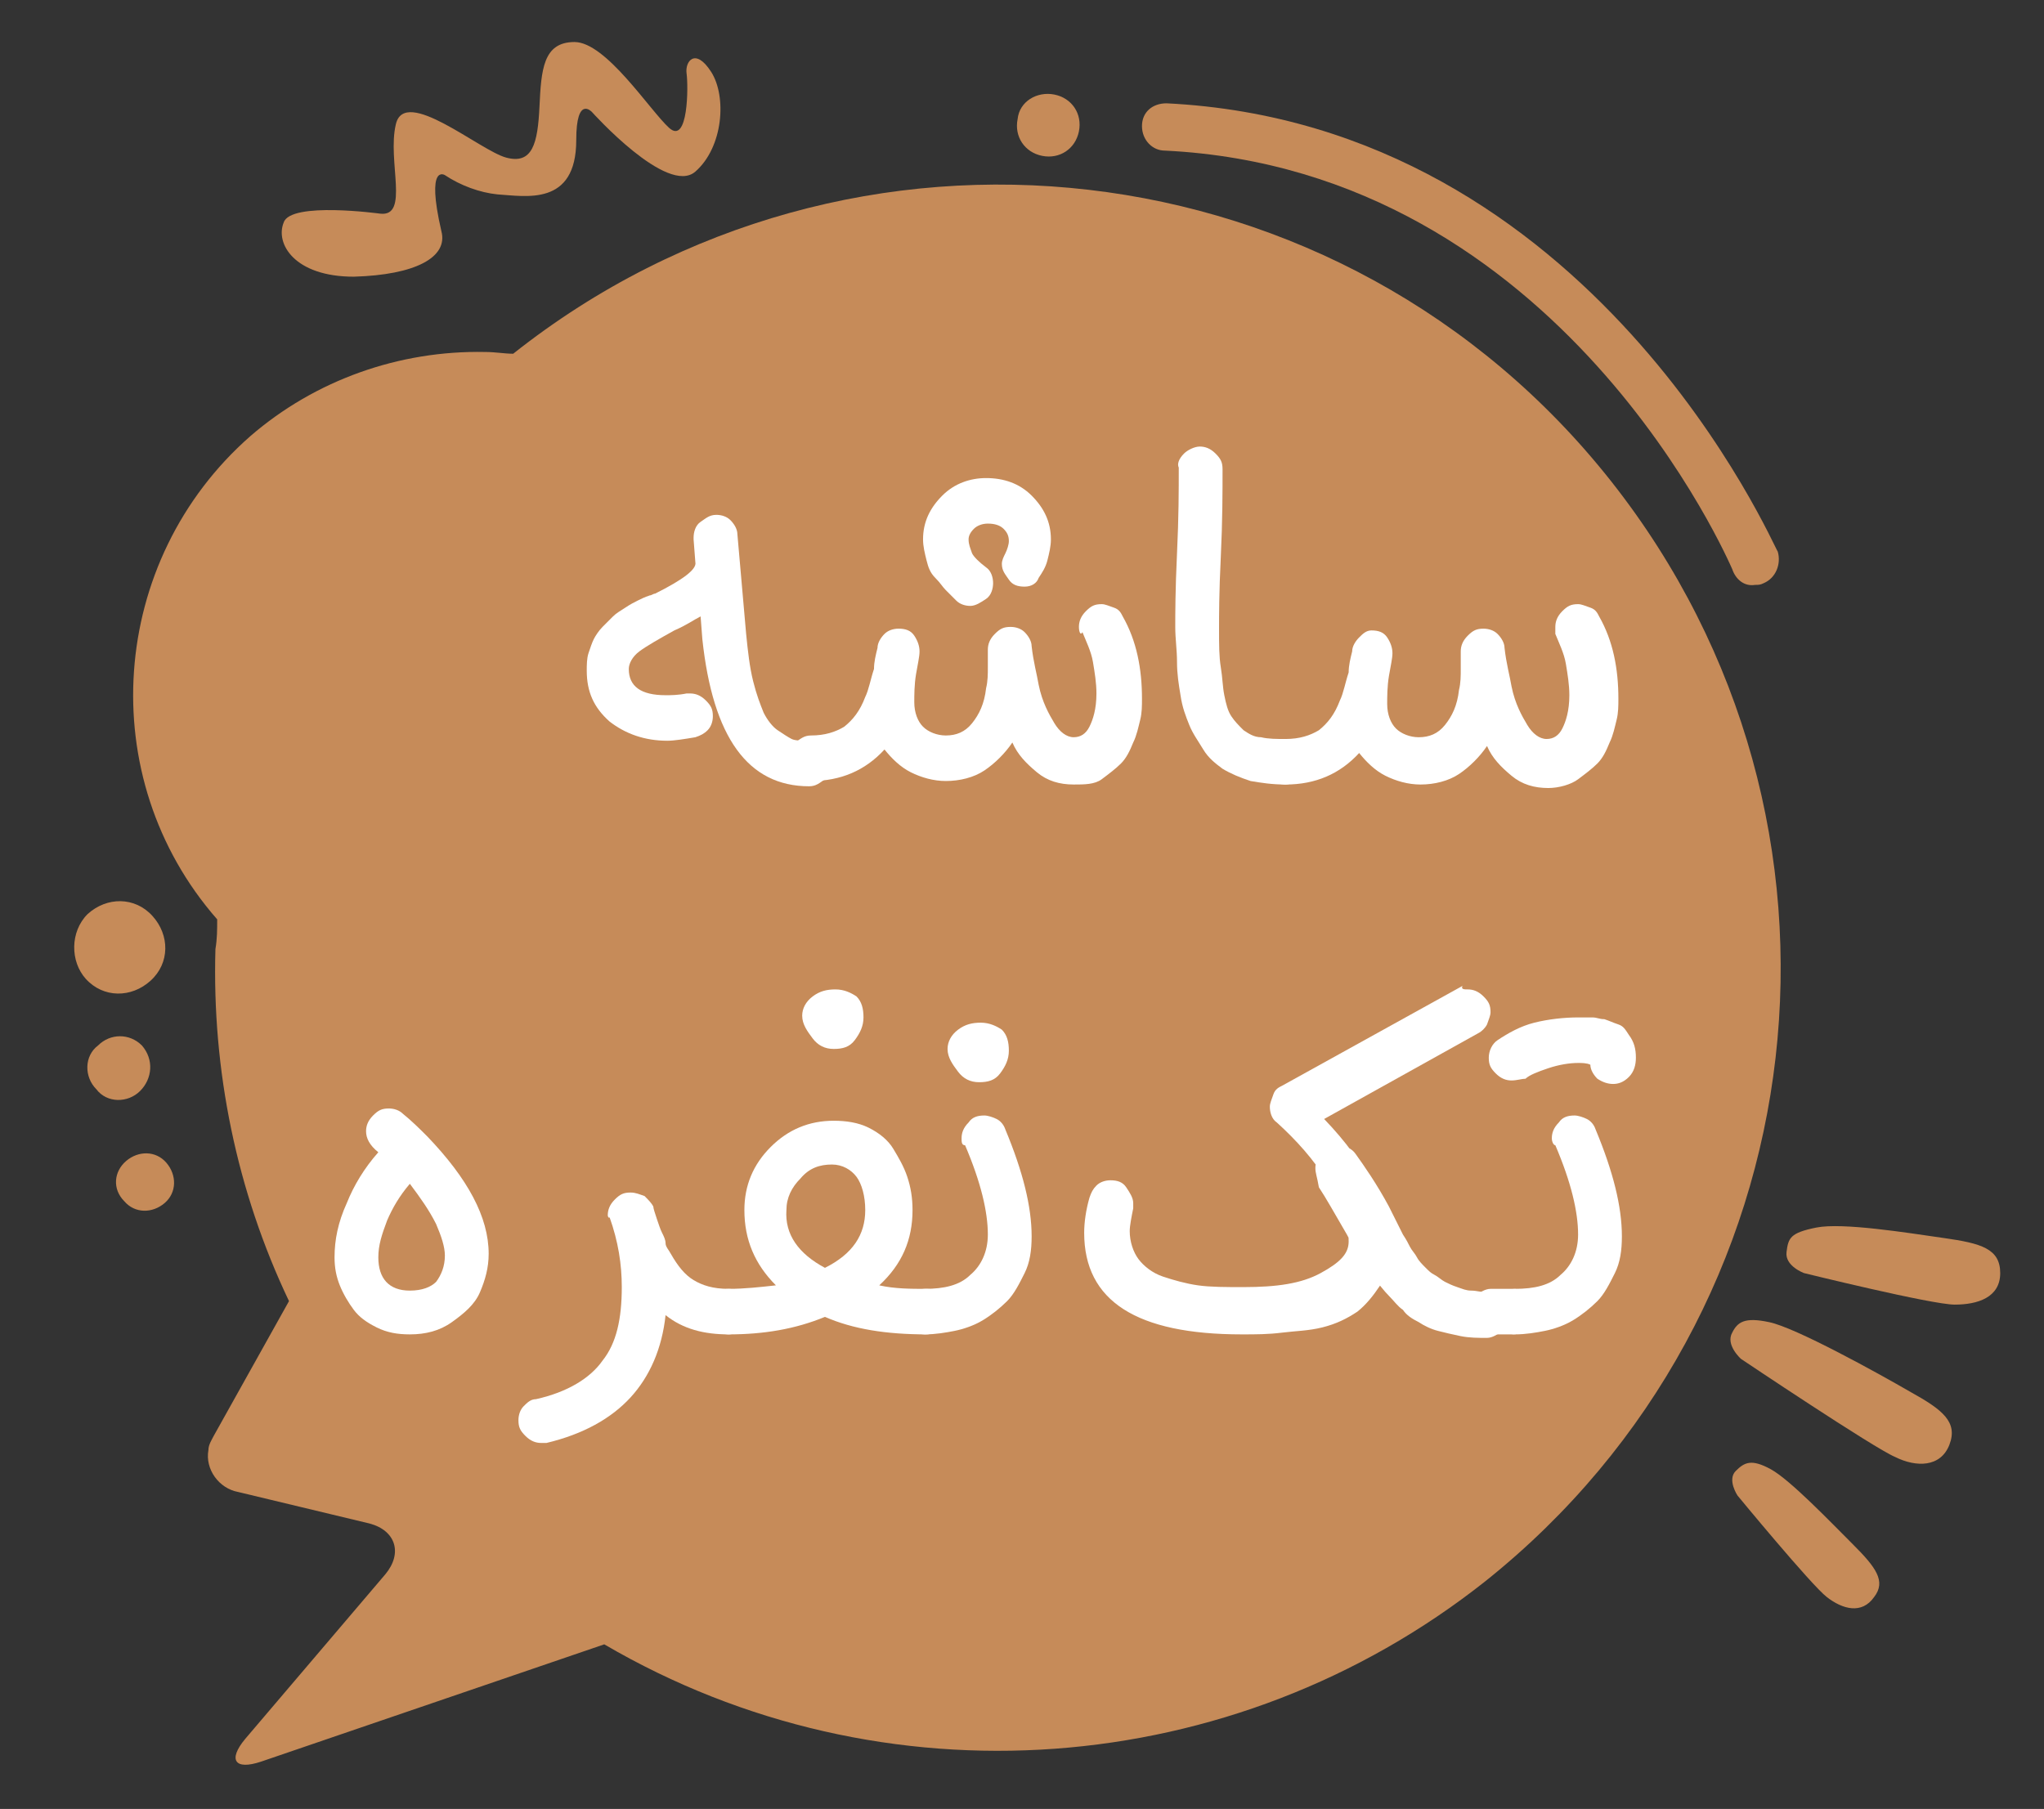 <?xml version="1.0" encoding="utf-8"?>
<!-- Generator: Adobe Illustrator 26.0.2, SVG Export Plug-In . SVG Version: 6.00 Build 0)  -->
<svg version="1.1" id="Layer_1" xmlns="http://www.w3.org/2000/svg" xmlns:xlink="http://www.w3.org/1999/xlink" x="0px" y="0px"
	 viewBox="0 0 116.7 103.3" style="enable-background:new 0 0 116.7 103.3;" xml:space="preserve">
<rect x="0" y="0" width="116.7" height="103.3" fill="#333333" stroke="none"/>
<style type="text/css">
	.st0{fill:#C68B59;}
	.st1{fill:#FFFFFF;}
</style>
<path class="st0" d="M12.4,52.5C5.3,44.4,6.2,32,14.3,24.9c3.7-3.2,8.5-4.9,13.4-4.8c0.6,0,1.1,0.1,1.6,0.1
	C48.6,4.9,76.7,8.1,92,27.5s12.1,47.4-7.2,62.8c-14.4,11.4-34.4,12.9-50.3,3.6l-19.6,6.7c-1.5,0.5-1.9-0.1-0.9-1.3l8-9.4
	c1-1.2,0.6-2.5-0.9-2.9l-7.5-1.8c-1.1-0.2-1.9-1.3-1.7-2.4c0-0.3,0.2-0.6,0.3-0.8l4.3-7.7c-3-6.3-4.4-13.2-4.2-20.1
	C12.4,53.6,12.4,53.1,12.4,52.5z"/>
<path class="st0" d="M75.1,88.7c0.7,0.4,0.9,1.2,0.5,1.9c-0.1,0.2-0.3,0.4-0.5,0.5c-0.2,0.1-21,12.5-40-3c-0.6-0.5-0.7-1.3-0.2-1.9
	c0.5-0.6,1.3-0.7,1.9-0.2l0,0c17.5,14.2,36.1,3.3,36.9,2.8C74.1,88.4,74.7,88.4,75.1,88.7z"/>
<path class="st0" d="M4.9,55.9c1,1.1,2.6,1.1,3.7,0.1c1.1-1,1.1-2.6,0.1-3.7c-1-1.1-2.6-1.1-3.7-0.1C4,53.2,4,54.9,4.9,55.9z"/>
<path class="st0" d="M5.5,62.2C6.1,63,7.3,63,8,62.3s0.8-1.8,0.1-2.6C7.4,59,6.3,59,5.6,59.7C4.8,60.3,4.8,61.5,5.5,62.2z"/>
<path class="st0" d="M7.1,68.6c0.6,0.7,1.6,0.7,2.3,0.1s0.7-1.6,0.1-2.3c-0.6-0.7-1.6-0.7-2.3-0.1c0,0,0,0,0,0
	C6.5,66.9,6.4,67.9,7.1,68.6z"/>
<path class="st0" d="M103,72.7c0,0,7.3,1.8,8.6,1.8s2.6-0.4,2.6-1.8c0-1.4-1.1-1.7-3.2-2s-5.8-0.9-7.3-0.6s-1.6,0.6-1.7,1.4
	C101.9,72.3,103,72.7,103,72.7z"/>
<path class="st0" d="M99.2,85.4c0,0,4.2,5.1,5.1,5.8c0.9,0.7,2,1,2.7,0c0.7-0.9,0.1-1.7-1.2-3c-1.3-1.3-3.6-3.7-4.7-4.3
	s-1.5-0.4-2,0.1C98.6,84.5,99.2,85.4,99.2,85.4z"/>
<path class="st0" d="M99.4,77.6c0,0,7.6,5.1,8.8,5.6c1.2,0.6,2.6,0.6,3.1-0.7s-0.4-2-2.2-3c-1.9-1.1-6.6-3.7-8.1-4
	c-1.4-0.3-1.8,0-2.1,0.6C98.5,76.8,99.4,77.6,99.4,77.6z"/>
<path class="st0" d="M21.7,12.2c0,0-5.1-0.7-5.5,0.5c-0.5,1.2,0.6,3.1,4,3.1c3.5-0.1,5.4-1.1,5-2.6c-0.9-3.9,0.2-3.2,0.2-3.2
	c0.9,0.6,2,1,3,1.1c1.6,0.1,4.5,0.7,4.5-3.1c0-2.6,0.9-1.6,0.9-1.6s4.3,4.8,5.9,3.4s1.8-4.3,0.9-5.7c-0.9-1.4-1.5-0.6-1.4,0.1
	c0.1,0.7,0.1,4.1-1,3.1c-1.1-1-3.6-4.9-5.4-4.9s-1.9,1.6-2,3.7c-0.1,2.1-0.4,3.3-1.9,2.9c-1.5-0.4-5.8-4.1-6.3-1.9
	C22.1,9.2,23.4,12.4,21.7,12.2z"/>
<path class="st0" d="M100.2,33.4c0.2,0,0.3,0,0.5-0.1c0.7-0.3,1-1.1,0.8-1.8c0,0,0,0,0,0C101.3,31.3,91,7.1,66.6,5.9
	c-0.8,0-1.4,0.5-1.4,1.3s0.6,1.4,1.3,1.4c22.7,1.1,32.3,23.7,32.4,23.9C99.1,33.1,99.6,33.5,100.2,33.4z"/>
<path class="st0" d="M58.1,6.8c-0.2,1,0.4,1.9,1.4,2.1c1,0.2,1.9-0.4,2.1-1.4c0.2-1-0.4-1.9-1.4-2.1h0C59.2,5.2,58.2,5.8,58.1,6.8
	C58.1,6.8,58.1,6.8,58.1,6.8z"/>
<g>
	<path class="st1" d="M39.4,39.6c0.3,0,0.6,0.1,0.9,0.4s0.4,0.5,0.4,0.9c0,0.3-0.1,0.6-0.3,0.8S40,42,39.7,42.1
		c-0.6,0.1-1.2,0.2-1.6,0.2c-1.3,0-2.4-0.4-3.3-1.1c-0.9-0.8-1.3-1.7-1.3-2.9c0-0.3,0-0.7,0.1-1s0.2-0.6,0.3-0.8
		c0.1-0.2,0.3-0.5,0.5-0.7c0.2-0.2,0.4-0.4,0.6-0.6c0.2-0.2,0.4-0.3,0.7-0.5c0.3-0.2,0.5-0.3,0.7-0.4s0.4-0.2,0.7-0.3
		c0.1,0,0.2-0.1,0.3-0.1c1.6-0.8,2.4-1.4,2.3-1.8l-0.1-1.3v-0.1c0-0.3,0.1-0.7,0.4-0.9s0.5-0.4,0.9-0.4c0.3,0,0.6,0.1,0.8,0.3
		s0.4,0.5,0.4,0.8l0.5,5.7c0.1,1,0.2,1.9,0.4,2.7c0.2,0.8,0.4,1.3,0.6,1.8c0.2,0.4,0.5,0.8,0.8,1c0.3,0.2,0.6,0.4,0.8,0.5
		s0.6,0.1,1,0.1c0.3,0,0.7,0.1,0.9,0.4s0.4,0.5,0.4,0.9s-0.1,0.7-0.4,0.9s-0.5,0.4-0.9,0.4c-3.5,0-5.5-2.8-6.1-8.4L40,35.2
		c-0.4,0.2-0.8,0.5-1.5,0.8c-0.9,0.5-1.6,0.9-2,1.2c-0.4,0.3-0.6,0.7-0.6,1c0,1,0.7,1.5,2.1,1.5c0.3,0,0.7,0,1.2-0.1
		C39.3,39.6,39.4,39.6,39.4,39.6z"/>
	<path class="st1" d="M61.6,35.8c0-0.3,0.1-0.6,0.4-0.9s0.5-0.4,0.9-0.4c0.2,0,0.4,0.1,0.7,0.2s0.4,0.3,0.5,0.5
		c0.8,1.4,1.1,3,1.1,4.7c0,0.4,0,0.8-0.1,1.2c-0.1,0.4-0.2,0.9-0.4,1.3c-0.2,0.5-0.4,0.9-0.7,1.2c-0.3,0.3-0.7,0.6-1.1,0.9
		s-1,0.3-1.6,0.3c-0.8,0-1.5-0.2-2.1-0.7c-0.6-0.5-1.1-1-1.4-1.7c-0.4,0.6-1,1.2-1.6,1.6s-1.4,0.6-2.2,0.6c-0.7,0-1.4-0.2-2-0.5
		c-0.6-0.3-1.1-0.8-1.5-1.3c-1.1,1.2-2.5,1.8-4.2,1.8c-0.3,0-0.6-0.1-0.9-0.4s-0.4-0.5-0.4-0.9s0.1-0.7,0.4-0.9s0.5-0.4,0.9-0.4
		c0.8,0,1.4-0.2,1.9-0.5c0.5-0.4,0.9-0.9,1.2-1.7c0.2-0.4,0.3-1,0.5-1.6c0-0.4,0.1-0.8,0.2-1.2c0-0.3,0.2-0.6,0.4-0.8
		s0.5-0.3,0.8-0.3c0.4,0,0.7,0.1,0.9,0.4c0.2,0.3,0.3,0.6,0.3,0.9c0,0.3-0.1,0.7-0.2,1.3c-0.1,0.6-0.1,1.2-0.1,1.6
		c0,0.6,0.2,1.1,0.5,1.4s0.8,0.5,1.3,0.5c0.6,0,1.1-0.2,1.5-0.7c0.4-0.5,0.7-1.1,0.8-2c0.1-0.4,0.1-0.8,0.1-1.2c0-0.1,0-0.3,0-0.5
		c0-0.2,0-0.4,0-0.5c0-0.3,0.1-0.6,0.4-0.9s0.5-0.4,0.9-0.4c0.3,0,0.6,0.1,0.8,0.3s0.4,0.5,0.4,0.8c0.1,0.9,0.3,1.6,0.4,2.2
		c0.2,1,0.6,1.7,0.9,2.2s0.7,0.8,1.1,0.8s0.7-0.2,0.9-0.6s0.4-1,0.4-1.9c0-0.6-0.1-1.2-0.2-1.8s-0.4-1.2-0.6-1.7
		C61.7,36.3,61.6,36.1,61.6,35.8z M58.5,33.5c-0.4,0-0.7-0.1-0.9-0.4s-0.4-0.5-0.4-0.9c0-0.2,0.1-0.4,0.2-0.6
		c0.1-0.2,0.2-0.5,0.2-0.7c0-0.3-0.1-0.5-0.3-0.7s-0.5-0.3-0.9-0.3c-0.3,0-0.6,0.1-0.8,0.3c-0.2,0.2-0.3,0.4-0.3,0.6
		c0,0.3,0.1,0.5,0.2,0.8c0.1,0.2,0.4,0.5,0.8,0.8c0.3,0.2,0.4,0.6,0.4,0.9c0,0.3-0.1,0.7-0.4,0.9s-0.6,0.4-0.9,0.4
		c-0.3,0-0.6-0.1-0.8-0.3c-0.2-0.2-0.4-0.4-0.6-0.6c-0.2-0.2-0.3-0.4-0.6-0.7s-0.4-0.6-0.5-1c-0.1-0.4-0.2-0.8-0.2-1.2
		c0-1,0.4-1.8,1.1-2.5s1.6-1,2.5-1c1,0,1.9,0.3,2.6,1s1.1,1.5,1.1,2.5c0,0.4-0.1,0.8-0.2,1.2s-0.3,0.7-0.5,1
		C59.2,33.3,58.9,33.5,58.5,33.5z"/>
	<path class="st1" d="M67.6,25.9c0.2-0.2,0.6-0.4,0.9-0.4c0.3,0,0.6,0.1,0.9,0.4s0.4,0.5,0.4,0.9c0,1.3,0,2.9-0.1,5
		c-0.1,2-0.1,3.4-0.1,4.1c0,0.9,0,1.6,0.1,2.2s0.1,1.1,0.2,1.6s0.2,0.9,0.4,1.2s0.4,0.5,0.7,0.8c0.3,0.2,0.6,0.4,1,0.4
		c0.4,0.1,0.9,0.1,1.4,0.1h0c0.3,0,0.6,0.1,0.9,0.4s0.4,0.5,0.4,0.9c0,0.3-0.1,0.7-0.4,0.9s-0.6,0.4-0.9,0.4h0c-0.8,0-1.4-0.1-2-0.2
		c-0.6-0.2-1.1-0.4-1.6-0.7c-0.4-0.3-0.8-0.6-1.1-1.1s-0.6-0.9-0.8-1.4c-0.2-0.5-0.4-1-0.5-1.7c-0.1-0.6-0.2-1.2-0.2-1.9
		s-0.1-1.3-0.1-2s0-2.1,0.1-4.2s0.1-3.6,0.1-4.9C67.2,26.5,67.3,26.2,67.6,25.9z"/>
	<path class="st1" d="M88.8,35.8c0-0.3,0.1-0.6,0.4-0.9s0.5-0.4,0.9-0.4c0.2,0,0.4,0.1,0.7,0.2s0.4,0.3,0.5,0.5
		c0.8,1.4,1.1,3,1.1,4.7c0,0.4,0,0.8-0.1,1.2c-0.1,0.4-0.2,0.9-0.4,1.3c-0.2,0.5-0.4,0.9-0.7,1.2c-0.3,0.3-0.7,0.6-1.1,0.9
		S89,45,88.4,45c-0.8,0-1.5-0.2-2.1-0.7c-0.6-0.5-1.1-1-1.4-1.7c-0.4,0.6-1,1.2-1.6,1.6s-1.4,0.6-2.2,0.6c-0.7,0-1.4-0.2-2-0.5
		s-1.1-0.8-1.5-1.3c-1.1,1.2-2.5,1.8-4.2,1.8c-0.3,0-0.6-0.1-0.9-0.4s-0.4-0.5-0.4-0.9s0.1-0.7,0.4-0.9s0.6-0.4,0.9-0.4
		c0.8,0,1.4-0.2,1.9-0.5c0.5-0.4,0.9-0.9,1.2-1.7c0.2-0.4,0.3-1,0.5-1.6c0-0.4,0.1-0.8,0.2-1.2c0-0.3,0.2-0.6,0.4-0.8S78,36,78.3,36
		c0.4,0,0.7,0.1,0.9,0.4s0.3,0.6,0.3,0.9c0,0.3-0.1,0.7-0.2,1.3c-0.1,0.6-0.1,1.2-0.1,1.6c0,0.6,0.2,1.1,0.5,1.4s0.8,0.5,1.3,0.5
		c0.6,0,1.1-0.2,1.5-0.7c0.4-0.5,0.7-1.1,0.8-2c0.1-0.4,0.1-0.8,0.1-1.2c0-0.1,0-0.3,0-0.5c0-0.2,0-0.4,0-0.5c0-0.3,0.1-0.6,0.4-0.9
		s0.5-0.4,0.9-0.4c0.3,0,0.6,0.1,0.8,0.3s0.4,0.5,0.4,0.8c0.1,0.9,0.3,1.6,0.4,2.2c0.2,1,0.6,1.7,0.9,2.2s0.7,0.8,1.1,0.8
		c0.4,0,0.7-0.2,0.9-0.6s0.4-1,0.4-1.9c0-0.6-0.1-1.2-0.2-1.8s-0.4-1.2-0.6-1.7C88.8,36.3,88.8,36.1,88.8,35.8z"/>
</g>
<g>
	<path class="st1" d="M21.6,65.8c-0.5-0.4-0.7-0.8-0.7-1.2c0-0.3,0.1-0.6,0.4-0.9s0.5-0.4,0.9-0.4c0.3,0,0.6,0.1,0.8,0.3
		c0.5,0.4,1,0.9,1.4,1.3c2.3,2.4,3.5,4.6,3.5,6.7c0,0.8-0.2,1.5-0.5,2.2s-0.9,1.2-1.6,1.7s-1.5,0.7-2.4,0.7c-0.7,0-1.3-0.1-1.9-0.4
		c-0.6-0.3-1-0.6-1.3-1c-0.3-0.4-0.6-0.9-0.8-1.4c-0.2-0.5-0.3-1-0.3-1.6c0-1,0.2-2,0.7-3.1C20.2,67.7,20.8,66.7,21.6,65.8z
		 M23.4,67.6c-0.6,0.7-1,1.4-1.3,2.1c-0.3,0.8-0.5,1.4-0.5,2.1c0,1.2,0.6,1.9,1.8,1.9c0.7,0,1.2-0.2,1.5-0.5
		c0.3-0.4,0.5-0.9,0.5-1.5c0-0.5-0.2-1.1-0.5-1.8C24.5,69.1,24,68.4,23.4,67.6z"/>
	<path class="st1" d="M34.7,69.4c0-0.3,0.1-0.6,0.4-0.9s0.5-0.4,0.9-0.4c0.3,0,0.5,0.1,0.8,0.2c0.2,0.2,0.4,0.4,0.5,0.6
		c0,0.1,0.1,0.4,0.2,0.7c0.1,0.3,0.2,0.6,0.3,0.8s0.2,0.4,0.2,0.6s0.2,0.4,0.3,0.6c0.4,0.7,0.8,1.2,1.3,1.5c0.5,0.3,1.1,0.5,2,0.5
		c0.3,0,0.7,0.1,0.9,0.4s0.4,0.6,0.4,0.9s-0.1,0.7-0.4,0.9s-0.5,0.4-0.9,0.4c-1.4,0-2.6-0.3-3.6-1.1c-0.2,1.9-0.9,3.5-2,4.7
		s-2.7,2.1-4.8,2.6c-0.1,0-0.2,0-0.3,0c-0.3,0-0.6-0.1-0.9-0.4s-0.4-0.5-0.4-0.9c0-0.3,0.1-0.6,0.3-0.8s0.4-0.4,0.7-0.4
		c1.8-0.4,3.1-1.2,3.8-2.2c0.8-1,1.1-2.4,1.1-4.2c0-1.3-0.2-2.6-0.7-4C34.8,69.6,34.7,69.5,34.7,69.4z"/>
	<path class="st1" d="M47.1,75.2c-1.7,0.7-3.5,1-5.5,1c-0.3,0-0.6-0.1-0.9-0.4s-0.4-0.6-0.4-0.9s0.1-0.7,0.4-0.9s0.5-0.4,0.9-0.4
		c0.9,0,1.8-0.1,2.7-0.2c-1.2-1.2-1.8-2.6-1.8-4.3c0-1.4,0.5-2.6,1.5-3.6c1-1,2.2-1.5,3.6-1.5c0.7,0,1.4,0.1,2,0.4
		c0.6,0.3,1.1,0.7,1.4,1.2s0.6,1,0.8,1.6c0.2,0.6,0.3,1.2,0.3,1.9c0,1.7-0.6,3.1-1.9,4.3c0.9,0.2,1.8,0.2,2.7,0.2
		c0.3,0,0.7,0.1,0.9,0.4s0.4,0.6,0.4,0.9s-0.1,0.7-0.4,0.9s-0.6,0.4-0.9,0.4C50.6,76.2,48.7,75.9,47.1,75.2z M47.1,72.4
		c1.6-0.8,2.3-1.9,2.3-3.3c0-0.8-0.2-1.5-0.5-1.9s-0.8-0.7-1.4-0.7c-0.7,0-1.3,0.2-1.8,0.8c-0.5,0.5-0.8,1.1-0.8,1.8
		C44.8,70.5,45.6,71.6,47.1,72.4z M45.8,58c0-0.4,0.2-0.8,0.6-1.1c0.4-0.3,0.8-0.4,1.3-0.4c0.5,0,0.9,0.2,1.2,0.4
		c0.3,0.3,0.4,0.7,0.4,1.2c0,0.5-0.2,0.9-0.5,1.3c-0.3,0.4-0.7,0.5-1.2,0.5s-0.9-0.2-1.2-0.6S45.8,58.5,45.8,58z"/>
	<path class="st1" d="M54.9,65c0-0.3,0.1-0.6,0.4-0.9c0.2-0.3,0.5-0.4,0.9-0.4c0.2,0,0.5,0.1,0.7,0.2c0.2,0.1,0.4,0.3,0.5,0.6
		c1,2.4,1.5,4.4,1.5,6.1c0,0.8-0.1,1.5-0.4,2.1s-0.6,1.2-1,1.6s-0.9,0.8-1.4,1.1S55,75.9,54.5,76s-1.1,0.2-1.7,0.2
		c-0.3,0-0.6-0.1-0.9-0.4s-0.4-0.6-0.4-0.9s0.1-0.7,0.4-0.9s0.6-0.4,0.9-0.4c1.1,0,2-0.2,2.6-0.8c0.6-0.5,1-1.3,1-2.3
		c0-1.3-0.4-3-1.3-5.1C54.9,65.4,54.9,65.2,54.9,65z M54.1,59.9c0-0.4,0.2-0.8,0.6-1.1s0.8-0.4,1.3-0.4c0.5,0,0.9,0.2,1.2,0.4
		c0.3,0.3,0.4,0.7,0.4,1.2c0,0.5-0.2,0.9-0.5,1.3c-0.3,0.4-0.7,0.5-1.2,0.5s-0.9-0.2-1.2-0.6S54.1,60.4,54.1,59.9z"/>
	<path class="st1" d="M83.8,56.5c0.3,0,0.6,0.1,0.9,0.4s0.4,0.5,0.4,0.9c0,0.2-0.1,0.4-0.2,0.7c-0.1,0.2-0.3,0.4-0.5,0.5l-8.8,4.9
		c2.5,2.6,3.7,5.1,3.7,7.4c0,0.8-0.2,1.4-0.5,2.1c-0.4,0.6-0.8,1.1-1.3,1.5c-0.6,0.4-1.2,0.7-2,0.9S74,76,73.2,76.1
		c-0.8,0.1-1.5,0.1-2.3,0.1c-6,0-9-1.9-9-5.8c0-0.6,0.1-1.3,0.3-2c0.1-0.3,0.2-0.5,0.4-0.7c0.2-0.2,0.5-0.3,0.8-0.3
		c0.4,0,0.7,0.1,0.9,0.4s0.4,0.6,0.4,0.9c0,0.1,0,0.2,0,0.3c-0.1,0.5-0.2,1-0.2,1.3c0,0.6,0.2,1.2,0.5,1.6s0.8,0.8,1.4,1
		c0.6,0.2,1.3,0.4,2,0.5s1.6,0.1,2.6,0.1c1.9,0,3.3-0.2,4.4-0.8s1.6-1.1,1.6-1.8c0-1-0.4-2.1-1.2-3.4c-0.8-1.3-1.8-2.4-2.9-3.4
		c-0.3-0.2-0.4-0.6-0.4-0.9c0-0.2,0.1-0.4,0.2-0.7s0.3-0.4,0.5-0.5l10.3-5.7C83.4,56.5,83.6,56.5,83.8,56.5z M75.1,66.7
		c0-0.3,0.1-0.6,0.4-0.9s0.5-0.4,0.9-0.4c0.4,0,0.8,0.2,1,0.5c0.5,0.7,1.2,1.7,1.9,3c0.2,0.4,0.3,0.6,0.4,0.8
		c0.1,0.2,0.2,0.4,0.4,0.8c0.2,0.3,0.3,0.5,0.4,0.7c0.1,0.2,0.3,0.4,0.4,0.6s0.3,0.4,0.5,0.6s0.3,0.3,0.5,0.4s0.4,0.3,0.6,0.4
		s0.4,0.2,0.7,0.3c0.3,0.1,0.5,0.2,0.8,0.2s0.6,0.1,0.9,0.1c0.3,0,0.6,0.1,0.9,0.4s0.4,0.6,0.4,0.9s-0.1,0.7-0.4,0.9
		s-0.6,0.4-0.9,0.4c-0.5,0-1,0-1.5-0.1c-0.5-0.1-0.9-0.2-1.3-0.3c-0.4-0.1-0.8-0.3-1.1-0.5c-0.4-0.2-0.7-0.4-0.9-0.7
		c-0.3-0.2-0.5-0.5-0.8-0.8s-0.5-0.6-0.7-0.8c-0.2-0.2-0.4-0.6-0.6-0.9s-0.4-0.7-0.6-0.9c-0.1-0.2-0.3-0.5-0.5-0.9
		c-0.7-1.2-1.2-2.1-1.6-2.7C75.2,67.2,75.1,67,75.1,66.7z"/>
	<path class="st1" d="M84.2,75.8c-0.2-0.2-0.4-0.6-0.4-0.9s0.1-0.7,0.4-0.9s0.6-0.4,0.9-0.4h1.3c0.3,0,0.7,0.1,0.9,0.4
		s0.4,0.6,0.4,0.9s-0.1,0.7-0.4,0.9s-0.6,0.4-0.9,0.4h-1.3C84.8,76.2,84.5,76.1,84.2,75.8z"/>
	<path class="st1" d="M86.3,61.7c-0.3,0-0.6-0.1-0.9-0.4s-0.4-0.5-0.4-0.9c0-0.4,0.2-0.8,0.5-1c0.6-0.4,1.3-0.8,2.1-1
		s1.7-0.3,2.5-0.3c0.3,0,0.5,0,0.8,0s0.4,0.1,0.7,0.1c0.3,0.1,0.5,0.2,0.8,0.3s0.4,0.3,0.6,0.6c0.3,0.4,0.4,0.8,0.4,1.3
		c0,0.4-0.1,0.8-0.4,1.1s-0.6,0.4-0.9,0.4c-0.3,0-0.6-0.1-0.9-0.3c-0.2-0.2-0.4-0.5-0.4-0.8c-0.2-0.1-0.5-0.1-0.7-0.1
		c-0.5,0-1.1,0.1-1.7,0.3s-1.1,0.4-1.3,0.6C86.9,61.6,86.6,61.7,86.3,61.7z M88.6,65c0-0.3,0.1-0.6,0.4-0.9c0.2-0.3,0.5-0.4,0.9-0.4
		c0.2,0,0.5,0.1,0.7,0.2c0.2,0.1,0.4,0.3,0.5,0.6c1,2.4,1.5,4.4,1.5,6.1c0,0.8-0.1,1.5-0.4,2.1s-0.6,1.2-1,1.6s-0.9,0.8-1.4,1.1
		s-1.1,0.5-1.6,0.6s-1.1,0.2-1.7,0.2c-0.3,0-0.6-0.1-0.9-0.4s-0.4-0.6-0.4-0.9s0.1-0.7,0.4-0.9s0.6-0.4,0.9-0.4c1.1,0,2-0.2,2.6-0.8
		c0.6-0.5,1-1.3,1-2.3c0-1.3-0.4-3-1.3-5.1C88.7,65.4,88.6,65.2,88.6,65z"/>
</g>
</svg>

